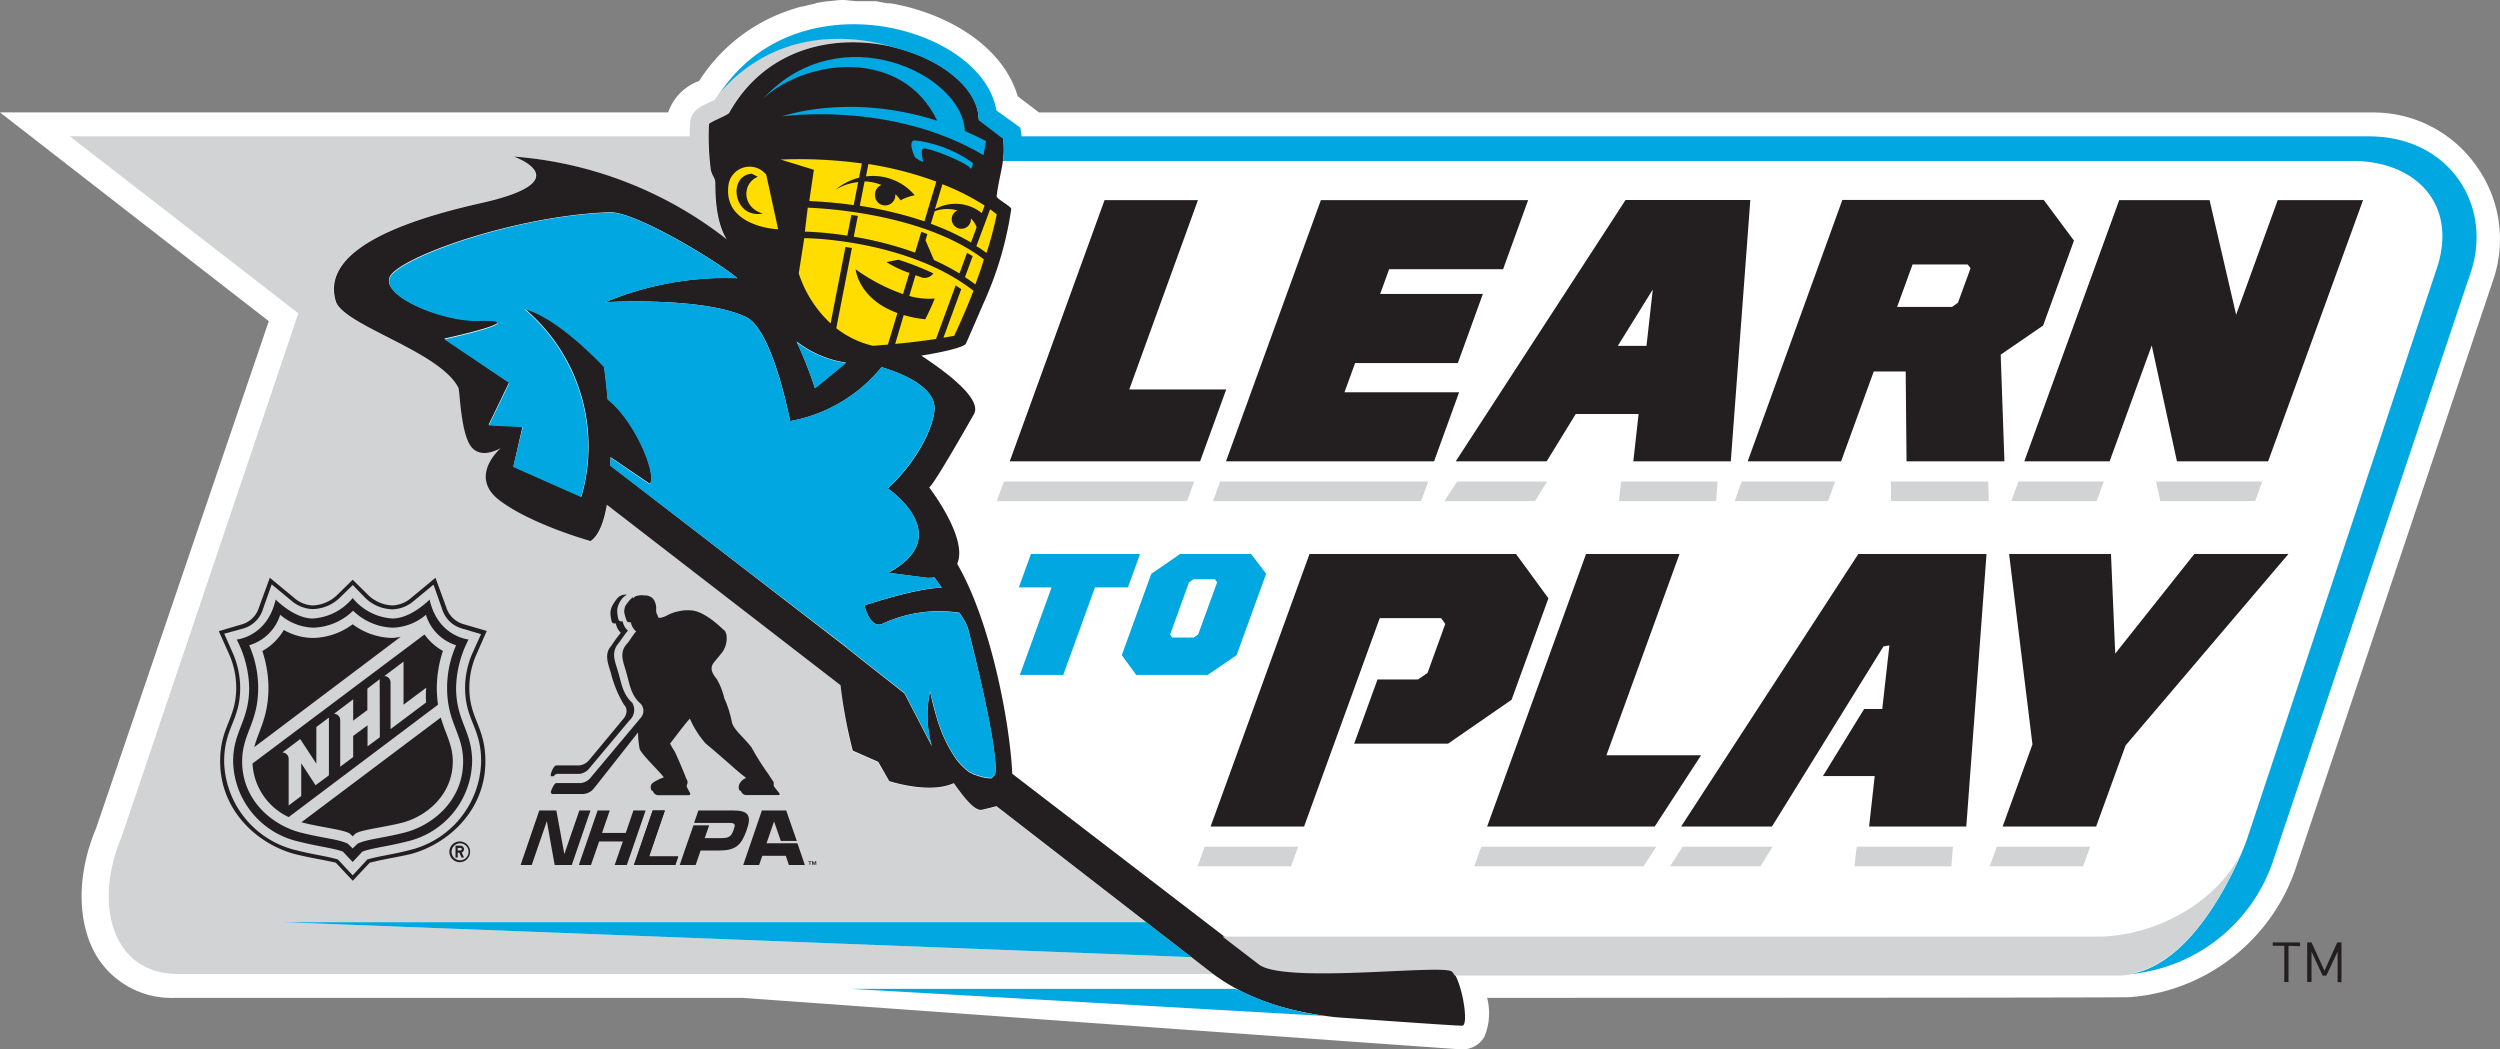<svg xmlns="http://www.w3.org/2000/svg" viewBox="0 0 294.46 123.61"><rect x="0" y="0" width="294.46" height="123.61" fill="#808080" stroke="none"/><defs><style>.cls-1{fill:#fff;}.cls-2{fill:#d2d3d4;}.cls-3{fill:#00a7e1;}.cls-4{fill:#231f20;}.cls-5{fill:#fd0;}</style></defs><g id="Layer_2" data-name="Layer 2"><g id="Artwork"><path class="cls-1" d="M291.64,19.5a14.78,14.78,0,0,0-12.16-6.25H122.38l-2.51-1.91c-1.39-4.8-6.24-8.78-13-10.53-.48-.12-1-.23-1.46-.33l-.51-.09-.35,0-.65-.11L103.2.14l-.37,0-.44,0c-.36,0-.72,0-1.13,0h-.44L99.47,0h-.26c-.46,0-.93.07-1.43.13l-.18,0c-.5.06-1,.14-1.49.23L96,.43c-.53.1-1,.23-1.51.35l-.12,0q-.82.22-1.62.51A20.25,20.25,0,0,0,82.54,9.24l-.14.21-.06.09a6,6,0,0,0-3.64,3.7H0L31.66,37.83,11.31,97.58c-2.37,5.62-2.25,11.52.31,15.41a10.33,10.33,0,0,0,9,4.54H87.42s84.13,6.06,84.73,6.07a3,3,0,0,0,2.69-1.49,7.24,7.24,0,0,0,.32-4.58s75.3,0,75.74-.08a22.47,22.47,0,0,0,19.5-15.19L293.65,33A14.78,14.78,0,0,0,291.64,19.5Z"/><path class="cls-2" d="M117.36,95c-.86.24-1.74.44-1.76.44-.8.06-1.83-1.19-3.26-3.15-2.88,1.33-7.6-.24-7.6-.24l-1.36-2.28-3-1.32A57.52,57.52,0,0,1,99,80.71L71.52,59.45c-.34,2-.93,3.56-1.91,4.28,0,0-6.91-1.94-10.7-4.77s.12-6.19.12-6.19-2.33,1.49-3.54-.22S54.2,46,54,45.7c-2.16-4.31-13.65-7.39-14.49-10.23-1.2-4,2.36-8.25,17.12-11.55,11.86-2.66,3.84-5.48,3.84-5.48a46.38,46.38,0,0,1,25.08,9.74c-1.22-1.95-1.32-4.89-1.34-6.58,0-.69-.28-.67-.53-1.57a31,31,0,0,1-.22-5.4c0-.25,2.33-1.1,2.39-1.35,4.49-8,13-9.38,19.7-7.65-6.31-2-14.76-1.73-20.73,5.18-.2.31-.42.6-.61.93l-.48.22c-1.23.59-2.21,1-2.42,2.29a14.18,14.18,0,0,0-.07,1.8H8.21L35.14,36.9,14.32,98.58C11.05,106.22,13,114.72,21,114.72H142.88ZM135,108.62l5.31,4.12-107-4.12Z"/><polygon class="cls-3" points="135 108.62 33.29 108.62 140.31 112.74 135 108.62"/><polygon class="cls-2" points="195.08 99.73 174.47 99.73 173.64 102.03 193.59 102.03 195.08 99.73"/><polygon class="cls-2" points="246.19 99.73 235.19 99.73 234.35 102.03 245.36 102.03 246.19 99.73"/><polygon class="cls-2" points="152.9 99.73 141.9 99.73 141.06 102.03 152.07 102.03 152.9 99.73"/><polygon class="cls-2" points="208.79 99.73 198.19 99.73 196.7 102.03 207.37 102.03 208.79 99.73"/><polygon class="cls-2" points="230.02 99.73 218.69 99.73 218.43 102.03 229.85 102.03 230.02 99.73"/><polygon class="cls-2" points="140.66 56.72 118.24 56.72 117.4 59.02 139.82 59.02 140.66 56.72"/><polygon class="cls-2" points="168.22 56.72 143.71 56.72 142.87 59.02 167.38 59.02 168.22 56.72"/><polygon class="cls-2" points="182.22 56.72 171.62 56.72 170.13 59.02 180.8 59.02 182.22 56.72"/><polygon class="cls-2" points="202.3 56.72 190.94 56.72 190.68 59.02 202.13 59.02 202.3 56.72"/><polygon class="cls-2" points="216.15 56.72 205.15 56.72 204.32 59.02 215.31 59.02 216.15 56.72"/><polygon class="cls-2" points="234.18 56.72 222.72 56.72 222.74 59.02 234.25 59.02 234.18 56.72"/><polygon class="cls-2" points="247.79 56.72 237.74 56.72 236.9 59.02 246.95 59.02 247.79 56.72"/><polygon class="cls-2" points="266.46 56.72 253.95 56.72 254.45 59.02 265.63 59.02 266.46 56.72"/><polygon class="cls-4" points="189.21 88.96 197.82 65.25 186.81 65.25 175.16 97.35 194.9 97.35 200.36 88.96 189.21 88.96"/><polygon class="cls-4" points="269.54 65.25 258.46 65.25 249.14 76.98 248.64 65.25 236.64 65.25 239.39 87.68 235.88 97.35 246.89 97.35 250.36 87.8 269.54 65.25"/><polygon class="cls-4" points="182.38 70.47 178.56 65.25 154.24 65.25 142.59 97.35 153.6 97.35 162.51 72.81 169.74 72.81 170.23 73.49 168.14 79.26 167.02 80.03 162.25 80.03 159.5 87.59 170.56 87.59 178.04 82.42 182.38 70.47"/><polygon class="cls-4" points="233.98 65.25 218.88 65.25 198.01 97.35 208.71 97.35 221.84 76.14 222.54 76.02 221.7 83.51 219.56 83.51 214.71 91.41 220.81 91.41 220.15 97.35 231.6 97.35 233.98 65.25"/><polygon class="cls-4" points="141.1 23.57 130.1 23.57 118.93 54.34 141.35 54.34 144.43 45.87 133.01 45.87 141.1 23.57"/><polygon class="cls-4" points="159.61 42.76 171.71 42.76 174.66 34.62 162.56 34.62 163.62 31.71 177.04 31.71 179.99 23.57 155.58 23.57 144.4 54.34 168.91 54.34 171.86 46.2 158.36 46.2 159.61 42.76"/><path class="cls-4" d="M206.16,23.56h-14.7l-20,30.78h10.71l3.43-5.58H193l-.62,5.58h11.48ZM190.55,40.74l4.12-6.64-.74,6.64Z"/><path class="cls-4" d="M235.65,41.77l5-3.43,3.63-10-3.56-4.79H217L205.85,54.34h11l3.85-10.59h3.76l.1,10.59h11.53ZM232.1,31.59l-1.48,4.06-.7.5h-6.47l1.82-5h6.49Z"/><polygon class="cls-4" points="267.15 54.34 278.33 23.57 268.28 23.57 263.38 37.07 260.25 23.57 249.61 23.57 238.43 54.34 248.48 54.34 253.44 40.69 256.41 54.34 267.15 54.34"/><polygon class="cls-3" points="120 69.19 123.86 69.19 120.12 79.5 125.23 79.5 128.97 69.19 132.85 69.19 134.28 65.25 121.43 65.25 120 69.19"/><path class="cls-3" d="M147.36,65.25H139l-3.4,2.34-3.47,9.58,1.7,2.33h8.4l3.42-2.33,3.48-9.59Zm-9.54,9.49,2.23-6.16.52-.35h2.53l.26.35-2.24,6.16-.51.35h-2.54Z"/><path class="cls-4" d="M64.89,91.35c0,.14,0,.06.14.08h.19a.58.58,0,0,1,.39-.28h2.64a1.73,1.73,0,0,0,1.16-.65l4.74-5.66a1.64,1.64,0,0,0,.32-2.06c-1.09-1-1.25-2.19-1.62-3.5-.27-1-.87-2.15-.23-3.19h0a2.36,2.36,0,0,1,.2-.28c.1-.09.94-1.37,1.15-1.52h0a2,2,0,0,1-.63-1.1c-.22,0-.39,0-.48-.18a3.7,3.7,0,0,1-.16-1,2,2,0,0,1,.12-.71,2.93,2.93,0,0,1,.53-.88,2,2,0,0,1,.49-.37,1.27,1.27,0,0,0-1.25.58,4.1,4.1,0,0,0-.56.91,2.06,2.06,0,0,0-.13.71,4.66,4.66,0,0,0,.16,1c.09.19.27.19.48.18a2,2,0,0,0,.58,1.1h0A18.61,18.61,0,0,0,72,76.07a2.91,2.91,0,0,0-.21.27h0c-.64,1,0,2.21.23,3.19A13.68,13.68,0,0,0,73.49,83c.3.26.58,1-.17,1.79L69.41,89.5a1.77,1.77,0,0,1-1.17.65H65.55c-.35,0-.68.93-.68,1.08h0a.51.51,0,0,0,0,.13"/><path class="cls-4" d="M74.56,70.32a4.2,4.2,0,0,0-.92,1.08,2.3,2.3,0,0,0-.12.71,7.85,7.85,0,0,0,.29,1c.08.19.26.19.48.17a2,2,0,0,0,.64,1.1h0c-.21.15-1,1.44-1.15,1.52a2.36,2.36,0,0,0-.2.28h0c-.64,1,0,2.21.23,3.18.37,1.31.53,2.55,1.62,3.5a1.23,1.23,0,0,1,.06,1.66l-5.91,7.06a1.73,1.73,0,0,1-1.16.65H65.56c-.15,0-.28.16-.38.35a3,3,0,0,0-.29.66h0a.41.41,0,0,0,0,.12.26.26,0,0,0,.15.16.57.57,0,0,0,.24,0l3.09,0h.29A1.76,1.76,0,0,0,69.83,93l.26-.31,5.06-6.42a11.6,11.6,0,0,0,.19,1.94c.25.68,2.31,2.62,2.85,3.34h0l-.16.07c-.41.14-1.25.57-1.32.8a.78.78,0,0,0,0,.62c0,.08.17.09.21.18a.67.67,0,0,0,.59.44h3.6c.14,0,.23-.1.18-.22l-.4-.76a.44.44,0,0,1,0-.15c0-.13.11-.23.09-.38a.11.11,0,0,0,0-.05s0-.14-.1-.31-.12-.27-.16-.37h0c-.51-1.3-1.14-2.68-1.25-2.91a8.15,8.15,0,0,1-.55-.94v0c.11-.07,1.73-2.32,2.34-2.92a11.15,11.15,0,0,0,1.86,2.93c2,1.63,3.91,3.45,4.64,3.94l.1.12a1.43,1.43,0,0,0-.79.77.84.84,0,0,0,0,.62c0,.09.18.1.22.18a.67.67,0,0,0,.58.44l2.18,0h1.62c.15,0,.2-.09.12-.22l-.6-.76a.58.58,0,0,1-.06-.15c0-.12,0-.22,0-.37l0,0a3.74,3.74,0,0,0-.24-.38c-.19-.27-.27-.43-.48-.72a29.55,29.55,0,0,1-1.88-3c-1-1.31-2.17-2.13-2.34-3.06a12.75,12.75,0,0,0-.88-2.75,8.16,8.16,0,0,0-.9-2.28c-1.06-1.23-.44-1.78-.15-2.14.05-.07.75-.9.87-1.08a2.85,2.85,0,0,0,.43-2c-.19-.54-.12-.35-.51-.72-.59-.55-2.31-2.12-3.75-2.13a4.25,4.25,0,0,0-1.32.1,4.9,4.9,0,0,0-1.29.43l-.2.11c-.34.16-1,.42-1,.05,0,0,0,0,0,0-.07-.24-.18-.3-.2-.54a2.66,2.66,0,0,1,0-.39,1.87,1.87,0,0,0-.11-.64,2.18,2.18,0,0,0-.11-.27,1.13,1.13,0,0,0-.29-.35,1.45,1.45,0,0,0-.62-.25l-.21,0a2.2,2.2,0,0,0-1,.06c-.23.09-.12.06-.39.27"/><polygon class="cls-4" points="68.24 95.46 66.47 100.6 65.53 95.46 63.52 95.46 62.42 98.67 61.32 101.88 62.63 101.88 64.41 96.72 65.33 101.88 67.35 101.88 69.55 95.46 68.24 95.46"/><polygon class="cls-4" points="76.04 95.46 74.61 95.46 73.7 98.11 70.91 98.11 71.82 95.46 70.39 95.46 68.18 101.88 69.61 101.88 70.57 99.11 73.36 99.11 72.4 101.88 73.83 101.88 74.54 99.83 75.76 96.29 76.04 95.46"/><polygon class="cls-4" points="76.45 100.88 76.81 99.83 78.31 95.46 76.88 95.46 76.59 96.29 75.38 99.83 74.67 101.88 79.54 101.88 79.88 100.88 76.45 100.88"/><polygon class="cls-4" points="76.45 100.88 78.31 95.46 76.88 95.46 74.67 101.88 79.54 101.88 79.88 100.88 76.45 100.88"/><path class="cls-4" d="M86.34,95.46H82.26l-.51,1.47h4.16c.74,0,.72.21.48.86-.3.82-.62.9-1.37.93H83l.53-1.51H81.68l-.91,2.6-.71,2.07h1.88l.58-1.7h2.13c2,0,2.65-.6,3.29-2.39s.17-2.33-1.6-2.33"/><polygon class="cls-4" points="93.92 99.32 90.29 99.32 91.17 96.75 91.97 99.05 93.85 99.05 92.6 95.46 91.61 95.46 90.72 95.46 89.74 95.46 87.54 101.88 89.41 101.88 89.79 100.8 92.55 100.8 92.92 101.88 94.8 101.88 94.8 101.88 93.92 99.32"/><path class="cls-4" d="M95.44,101.51v.35h-.09v-.35h-.14v-.07h.37v.07Z"/><path class="cls-4" d="M96.05,101.86v-.34l-.11.34h-.1l-.11-.34v.34h-.09v-.42h.14l.11.34.11-.34h.14v.42Z"/><path class="cls-4" d="M171,114.27c-.91-.93-19.09,1.41-22.61-.75L119.23,91.14c-.26-5.84-2.49-17.87-6.49-24.73,1.34-3-3.3-9-3.3-9,.53-.23,5.21-8.52,5.21-8.52,1.17-1.69-2.67-4.72-6.13-7,2.42-.4,4.8-.92,5.22-1.37.14-.22,1.78-4.1,2.29-5.22a40.87,40.87,0,0,0,3.08-10.68c0-.31-1.75-1.2-1.72-1.51.28-2.5,1.14-4.38.74-6.89l-2.86-2.18C115.24,6,94-1.16,85.89,13.28c-.06.25-2.35,1.1-2.39,1.35a31,31,0,0,0,.22,5.4c.25.9.52.88.53,1.57,0,1.69.12,4.63,1.34,6.58a46.38,46.38,0,0,0-25.08-9.74s8,2.82-3.84,5.48c-14.76,3.3-18.32,7.53-17.12,11.55C40.39,38.31,51.88,41.39,54,45.7c.16.31.25,5.17,1.45,6.85s3.54.22,3.54.22-3.91,3.34-.12,6.19,10.7,4.77,10.7,4.77c1-.72,1.57-2.3,1.91-4.28L99,80.71a57.52,57.52,0,0,0,1.44,7.7l3,1.32L104.74,92s4.72,1.57,7.6.24c1.43,2,2.46,3.21,3.26,3.15,0,0,.9-.2,1.76-.44l25.54,19.78c3.46,2.54,7.92,4.35,14.4,5.08,0,0,13.79,1,14.92,1C173.07,120.82,172.19,115.46,171,114.27ZM99.65,42.71l-3.66,3a51.6,51.6,0,0,0-2.17-5.5A12.5,12.5,0,0,0,99.65,42.71ZM71.59,47c-.2-2.26-.42-3.82-.42-3.82s-5.4-5.84-9.36-6.82a21.23,21.23,0,0,1,6.67,22.13l-8-3.55,1.07-4.72-4-.19,2.42-5-7.65-5.15s11-2.37,3.94-2.16c-4,.13-11.12-2.7-10.4-5S60.64,25.37,71.83,25c3-.1,12.63,5.75,15,7.75A37,37,0,0,0,71.26,35.6s11.6-.69,16.64,1.76c3.14,1.52,5.16,12.25,5.16,12.25a18,18,0,0,0,10.77-6.36c3.35,1,6.39,2.69,6.24,5-.14,2.09-2,6.07-5.5,9.28,0,0,8.17,5.56.06,9.94l4.61.6a7.12,7.12,0,0,0,.83-.05l.85,1.21c-2.89,0-9.12,2.08-9.12,2.08s.68,2.79,2.12,2.17A15.82,15.82,0,0,1,113,72.17a7.26,7.26,0,0,1,1,1.8s2.83,10.94,3.21,15.63h0a6.54,6.54,0,0,1,0,1.64h0l-.42.44h0a4.42,4.42,0,0,1-1.45-.25l-.08,0-.4-.16-.1,0-.39-.22-.07,0a7,7,0,0,1-2-2.11h0a17,17,0,0,1-2-4.5h0c-.27-.91-.52-1.88-.75-3a12.9,12.9,0,0,0,.21,6.46h0l-3.23-6.23s-6.82-5.35-6.87-5.43L71.91,54.84c0-.34,0-.68,0-1L76.57,57C77.39,55.55,74.64,49.34,71.59,47Z"/><path class="cls-3" d="M145.88,116.59l-.5-.12h-45.2l56.17,3.21A31,31,0,0,1,145.88,116.59Z"/><path class="cls-3" d="M117.23,89.6h0C116.85,84.91,114,74,114,74a7.26,7.26,0,0,0-1-1.8,15.82,15.82,0,0,0-9.07,1.28c-1.44.62-2.12-2.17-2.12-2.17s6.23-2.13,9.12-2.08L110.07,68a7.12,7.12,0,0,1-.83.05l-4.61-.6c8.11-4.38-.06-9.94-.06-9.94,3.45-3.21,5.36-7.19,5.5-9.28.15-2.28-2.89-4-6.24-5a18,18,0,0,1-10.77,6.36S91,38.88,87.9,37.36c-5-2.45-16.64-1.76-16.64-1.76a37,37,0,0,1,15.62-2.81c-2.42-2-12-7.85-15-7.75-11.19.33-25.33,5.5-26,7.77s6.39,5.09,10.4,5c7-.21-3.94,2.16-3.94,2.16l7.65,5.15-2.42,5,4,.19L60.44,55l8,3.55a21.23,21.23,0,0,0-6.67-22.13c4,1,9.36,6.82,9.36,6.82s.22,1.56.42,3.82c3,2.32,5.8,8.53,5,10l-4.65-3.18c0,.35,0,.69,0,1l27.77,21.3c0,.08,6.87,5.43,6.87,5.43l3.23,6.23h0a12.9,12.9,0,0,1-.21-6.46c.23,1.08.48,2,.75,3h0a17,17,0,0,0,2,4.5h0a7,7,0,0,0,2,2.11l.07,0,.39.22.1,0,.4.16.08,0a4.42,4.42,0,0,0,1.45.25h0l.38-.39,0-.05h0A6.54,6.54,0,0,0,117.23,89.6Z"/><path class="cls-3" d="M96,45.75l3.66-3a12.5,12.5,0,0,1-5.83-2.46A51.6,51.6,0,0,1,96,45.75Z"/><path class="cls-3" d="M108.8,17.49c1,0,5.32,1.79,5.53,2.4a.84.84,0,0,0,.23-.71,14.57,14.57,0,0,0-6.81-2.64c-.79,0-.22,1.47,0,1.95a2.44,2.44,0,0,0,1,.58C108.56,18.38,108.44,17.5,108.8,17.49Z"/><path class="cls-5" d="M90.25,20.58A2.51,2.51,0,0,0,85.78,22c-.45,4.54,5.34,5,5.87,5Zm-1.71-.12.72.36c-1.92.81-1.85,3.64.59,4.33C86.36,25.8,85.67,20.68,88.54,20.46Z"/><path class="cls-3" d="M113.64,15.43C113.4,8.77,99,1.75,89.91,11.59c5.09-4.69,16.33-6,20.48,2.63-10.46-3.35-18.28-.51-18.28-.51s12.81-1.89,23.73,4.57l.3-1.67C115.29,16.18,114.46,15.79,113.64,15.43Z"/><path class="cls-3" d="M279,16.06l-158.68,0c0-.05,0-.1,0-.15l-.14-.87L117.36,13c-.7-4.13-5-7.83-11.18-9.43-6.6-1.72-15.9-.72-21.32,7.29,6-6.91,14.42-7.23,20.73-5.18,5.42,1.4,9.67,4.84,9.68,8.48l2.86,2.18a8.85,8.85,0,0,1,0,2.62h159c7.47,0,12.56,5.21,9.77,13l-22.28,67c-.12.35-.59,1.51-.68,1.71-1.74,4-6.48,13.27-13.34,14.09a19.69,19.69,0,0,0,17.11-13.3L291,32.12C293.66,24.24,288.54,16.06,279,16.06Z"/><path class="cls-2" d="M251.8,114.43l.14,0a9.86,9.86,0,0,0,1.15-.41h0a11.12,11.12,0,0,0,1.09-.55l.11-.06c.36-.21.71-.44,1.06-.69h0c.34-.25.66-.51,1-.79l.1-.08c.32-.29.64-.58.94-.89l0,0c.29-.3.58-.61.85-.93l.1-.1c.28-.33.56-.67.82-1l.05-.07c.25-.33.5-.66.73-1l.09-.12c.24-.35.48-.7.7-1.05l.06-.1.61-1,.07-.12c.21-.35.4-.69.59-1a.31.31,0,0,0,.05-.1c.18-.31.34-.62.5-.92a.31.31,0,0,1,.05-.1c.17-.33.32-.64.47-.94l0-.07c.14-.29.28-.57.4-.84l0,0c.13-.28.25-.55.35-.79l.25-.58.08-.21,0,0-.06.14c-2.77,6.18-10.34,10.26-17.12,10.26H144l4.41,3.38c3.52,2.16,21.7-.18,22.61.75a2.09,2.09,0,0,1,.32.45h78.3a7.77,7.77,0,0,0,1-.06A9.46,9.46,0,0,0,251.8,114.43Z"/><path class="cls-4" d="M269.55,111.4v4.26h-.5V111.4h-1.36V111h3.22v.45Z"/><path class="cls-4" d="M275.33,115.66v-3.57L274,114.92h-.43l-1.31-2.83v3.57h-.51V111h.51l1.53,3.34,1.5-3.34h.5v4.71Z"/><path class="cls-5" d="M94.8,27.28a40.44,40.44,0,0,1,5,.48l.48-2.45.76.12-.48,2.45a41.63,41.63,0,0,1,7.22,1.87l.73-2.45c.25.08.48.18.72.27l-.22.74,1,2.32a27.24,27.24,0,0,1,3,1.58l.89-2.43c.17.11.36.2.53.31l.14.08-.91,2.47c.42.28.82.56,1.22.86.4-1.08.75-2.06,1-2.95-6.15-4.72-16.17-5.9-20.74-6.09Z"/><path class="cls-5" d="M107.74,23a5.69,5.69,0,0,0-1.68.6,4.21,4.21,0,0,0-.61-.74v0a1.2,1.2,0,1,1-2.39.07,1.18,1.18,0,0,1,.77-1.14,5.67,5.67,0,0,0-2-.42l-.56,2.87a45.28,45.28,0,0,1,7.61,1.83l1.4-4.68a41.52,41.52,0,0,0-8-2.07L102,20.78A6.43,6.43,0,0,1,107.74,23Z"/><path class="cls-5" d="M115.64,25.1l.33-.89A27.91,27.91,0,0,0,111,21.7l-.88,2.94A4.93,4.93,0,0,1,115.64,25.1Z"/><path class="cls-5" d="M94.08,32.2a13.86,13.86,0,0,0,3.75,5.89l1.75-9,.76.12L98.5,38.66a11.18,11.18,0,0,0,4.31,2.07l1.77-.14,1.12-3.72c-4.6-1.66-4.92-5.15-4.92-5.15a22.16,22.16,0,0,0,5.58,2.92l.75-2.49a13.22,13.22,0,0,1-2.7-1.28l1.41-.28a32.38,32.38,0,0,1,4.11,1.61,1.23,1.23,0,0,1-1.53.42l-.57-.2-.73,2.44a8.46,8.46,0,0,0,3,.3s-.44,1.13-1.12,2.45a14.83,14.83,0,0,1-2.54-.5l-1,3.4c1.35-.13,3.08-.32,4.81-.59l2.31-6.3.66.43-2.1,5.73,1.27-.23c.9-1.93,1.65-3.7,2.27-5.3-6.29-4.93-15.84-6.13-19.93-6.2Z"/><path class="cls-5" d="M116.19,29.8a41.11,41.11,0,0,0,1.21-4.54,8.69,8.69,0,0,0-.78-.61L115,29C115.44,29.23,115.82,29.51,116.19,29.8Z"/><path class="cls-5" d="M114.29,26.21a1.13,1.13,0,1,1-2.12-.79,1.11,1.11,0,0,1,.59-.63,4.24,4.24,0,0,0-2.67.09l-.45,1.48a28.72,28.72,0,0,1,4.73,2.2l.66-1.79a2.83,2.83,0,0,0-.68-1.05A1,1,0,0,1,114.29,26.21Z"/><path class="cls-5" d="M101.08,21.45a6.27,6.27,0,0,0-2.67.9,6.91,6.91,0,0,1,2.77-1.42l.33-1.68a54.76,54.76,0,0,0-9.57-.46L95.86,20l-.54,3.68c1.37.06,3.18.19,5.23.48Z"/><path class="cls-2" d="M54.78,81a10.26,10.26,0,0,1,.88-4.12l1-2.26L54.32,74a3.42,3.42,0,0,1-2.21-2.29l-1-2.83-2.31,1.91a4,4,0,0,1-2.54,1A4.76,4.76,0,0,1,43,70.4l-1.48-1.46L40.05,70.4a4.76,4.76,0,0,1-3.21,1.37,4,4,0,0,1-2.54-1L32,68.83l-1,2.83A3.42,3.42,0,0,1,28.75,74l-2.34.69,1,2.26A10.26,10.26,0,0,1,28.29,81c0,3.86-1.89,4.63-1.89,8.68a11,11,0,0,0,8.51,10.47c2.21.56,3.24.62,4.89,1.08l1.74,1.87,1.73-1.87c1.65-.46,2.68-.52,4.89-1.08A11,11,0,0,0,56.67,89.7C56.67,85.65,54.78,84.88,54.78,81ZM47.9,99.13c-2.37.6-4,.75-5.21,1.18-.15.15-1.15,1.23-1.15,1.23l-1.16-1.23c-1.2-.43-2.84-.58-5.21-1.18a9.88,9.88,0,0,1-7.71-9.43c0-3.62,1.89-4.74,1.89-8.69a12.9,12.9,0,0,0-1.47-5.68s3.62-.32,4.59-4.71c0,0,2.17,2.23,4.37,2.23a6.59,6.59,0,0,0,4.7-2.41,6.56,6.56,0,0,0,4.69,2.41c2.2,0,4.37-2.23,4.37-2.23,1,4.39,4.59,4.71,4.59,4.71A12.9,12.9,0,0,0,53.72,81c0,3.95,1.89,5.07,1.89,8.69A9.88,9.88,0,0,1,47.9,99.13Z"/><path class="cls-2" d="M52.66,81a12.52,12.52,0,0,1,1.06-5,5.4,5.4,0,0,1-3.6-3.61,6.3,6.3,0,0,1-3.89,1.52,7,7,0,0,1-4.69-2,7,7,0,0,1-4.7,2A6.3,6.3,0,0,1,33,72.41,5.4,5.4,0,0,1,29.35,76a12.52,12.52,0,0,1,1.06,5c0,4.18-1.89,5.39-1.89,8.69,0,4.6,3.59,7.54,6.92,8.38,2.64.67,4.36.75,5.52,1.3,0,0,.42.39.58.57.16-.18.58-.57.58-.57,1.15-.55,2.88-.63,5.51-1.3,3.33-.84,6.92-3.78,6.92-8.38C54.55,86.4,52.66,85.19,52.66,81Zm-21,0a14,14,0,0,0-.72-4.33,6.74,6.74,0,0,0,2.53-2.48,7,7,0,0,0,3.41.94,8.06,8.06,0,0,0,4.7-1.61,8,8,0,0,0,4.69,1.61,6,6,0,0,0,1-.08L30,88C30.45,86.07,31.62,84.45,31.62,81ZM34,96.24a7.4,7.4,0,0,1-4.23-6.31L50,74.73a6.66,6.66,0,0,0,2.18,2A14,14,0,0,0,51.45,81a13.44,13.44,0,0,0,.14,2Zm13.36.67c-2.08.53-4.64.8-5.41,1.24a3.68,3.68,0,0,0-.38.36,4.32,4.32,0,0,0-.39-.36c-.77-.44-3.33-.71-5.41-1.24l-.24-.06L51.93,84.51c.55,2,1.41,3.24,1.41,5.19C53.34,93.61,50.23,96.18,47.33,96.91Z"/><path class="cls-2" d="M37.26,90l-1.9-2.9-2.1,1.58a.76.76,0,0,1,.74.79v5.45l1.48-1.11V89.9l1.69,2.59,1.57-1.17v-6.8l-1.48,1.11Z"/><path class="cls-2" d="M43.27,83.63,41.6,84.88V82.37l-2.26,1.7a.75.75,0,0,1,.73.79v5.45l1.53-1.14V86.68l1.67-1.25v2.48l1.45-1.08V80l-1.45,1.09Z"/><path class="cls-2" d="M47.51,83V77.93l-2.26,1.7a.75.75,0,0,1,.73.79v5.46l4.21-3.16a8.76,8.76,0,0,1,0-1.74Z"/><path class="cls-4" d="M50.6,70.62s-2.17,2.23-4.37,2.23a6.56,6.56,0,0,1-4.69-2.41,6.59,6.59,0,0,1-4.7,2.41c-2.2,0-4.37-2.23-4.37-2.23-1,4.39-4.59,4.71-4.59,4.71A12.9,12.9,0,0,1,29.35,81c0,3.95-1.89,5.07-1.89,8.69a9.88,9.88,0,0,0,7.71,9.43c2.37.6,4,.75,5.21,1.18l1.16,1.23s1-1.08,1.15-1.23c1.2-.43,2.84-.58,5.21-1.18a9.88,9.88,0,0,0,7.71-9.43c0-3.62-1.89-4.74-1.89-8.69a12.9,12.9,0,0,1,1.47-5.68S51.58,75,50.6,70.62ZM52.66,81c0,4.18,1.89,5.39,1.89,8.69,0,4.6-3.59,7.54-6.92,8.38-2.63.67-4.36.75-5.51,1.3,0,0-.42.39-.58.57-.16-.18-.58-.57-.58-.57-1.16-.55-2.88-.63-5.52-1.3-3.33-.84-6.92-3.78-6.92-8.38,0-3.3,1.89-4.51,1.89-8.69a12.52,12.52,0,0,0-1.06-5A5.4,5.4,0,0,0,33,72.41a6.3,6.3,0,0,0,3.89,1.52,7,7,0,0,0,4.7-2,7,7,0,0,0,4.69,2,6.3,6.3,0,0,0,3.89-1.52A5.4,5.4,0,0,0,53.72,76,12.52,12.52,0,0,0,52.66,81Z"/><path class="cls-4" d="M52.55,71.5l-1.26-3.45-2.81,2.33a3.59,3.59,0,0,1-2.25.93,4.33,4.33,0,0,1-2.88-1.24l-1.81-1.79-1.82,1.79a4.33,4.33,0,0,1-2.88,1.24,3.55,3.55,0,0,1-2.24-.93l-2.82-2.33L30.52,71.5a3,3,0,0,1-1.9,2l-2.85.84L27,77.09A9.64,9.64,0,0,1,27.82,81c0,3.71-1.89,4.56-1.89,8.68,0,5.94,4.59,9.83,8.86,10.93,2.16.52,2.81.56,4.76,1l2,2.13,2-2.13c1.95-.48,2.6-.52,4.76-1,4.27-1.1,8.86-5,8.86-10.93,0-4.12-1.89-5-1.89-8.68a9.64,9.64,0,0,1,.84-3.93l1.21-2.75-2.85-.84A3,3,0,0,1,52.55,71.5Zm3.11,5.4A10.26,10.26,0,0,0,54.78,81c0,3.86,1.89,4.63,1.89,8.68a11,11,0,0,1-8.51,10.47c-2.21.56-3.24.62-4.89,1.08l-1.73,1.87-1.74-1.87c-1.65-.46-2.68-.52-4.89-1.08A11,11,0,0,1,26.4,89.7c0-4,1.89-4.82,1.89-8.68a10.26,10.26,0,0,0-.88-4.12l-1-2.26L28.75,74A3.42,3.42,0,0,0,31,71.66l1-2.83,2.31,1.91a4,4,0,0,0,2.54,1,4.76,4.76,0,0,0,3.21-1.37l1.49-1.46L43,70.4a4.76,4.76,0,0,0,3.21,1.37,4,4,0,0,0,2.54-1l2.31-1.91,1,2.83A3.42,3.42,0,0,0,54.32,74l2.34.69Z"/><path class="cls-4" d="M50,74.73,29.74,89.93A7.4,7.4,0,0,0,34,96.24L51.59,83a13.44,13.44,0,0,1-.14-2,14,14,0,0,1,.72-4.33A6.66,6.66,0,0,1,50,74.73ZM38.74,91.32l-1.57,1.17L35.48,89.9v3.86L34,94.87V89.42a.76.76,0,0,0-.74-.79l2.1-1.58,1.9,2.9V85.63l1.48-1.11Zm6-4.49-1.45,1.08V85.43L41.6,86.68v2.49l-1.53,1.14V84.86a.75.75,0,0,0-.73-.79l2.26-1.7v2.51l1.67-1.25V81.11L44.72,80Zm5.47-4.11L46,85.88V80.42a.75.75,0,0,0-.73-.79l2.26-1.7V83l2.68-2A8.76,8.76,0,0,0,50.19,82.72Z"/><path class="cls-4" d="M46.23,75.14a8,8,0,0,1-4.69-1.61,8.06,8.06,0,0,1-4.7,1.61,7,7,0,0,1-3.41-.94,6.74,6.74,0,0,1-2.53,2.48A14,14,0,0,1,31.62,81c0,3.44-1.17,5.06-1.67,7l17.25-13A6,6,0,0,1,46.23,75.14Z"/><path class="cls-4" d="M35.5,96.85l.24.06c2.08.53,4.64.8,5.41,1.24a4.32,4.32,0,0,1,.39.36,3.68,3.68,0,0,1,.38-.36c.77-.44,3.33-.71,5.41-1.24,2.9-.73,6-3.3,6-7.21,0-2-.86-3.23-1.41-5.19Z"/><path class="cls-4" d="M55.37,100.33a1.22,1.22,0,1,0-1.22,1.22A1.22,1.22,0,0,0,55.37,100.33Zm-2.18,0a1,1,0,1,1,1,1A1,1,0,0,1,53.19,100.33Z"/><path class="cls-4" d="M54.65,101l-.27-.59a.41.41,0,0,0,.27-.39.41.41,0,0,0-.41-.41h-.59V101h.26v-.57h.19l.26.57Zm-.41-.83h-.33v-.3h.33a.15.15,0,0,1,0,.3Z"/></g></g></svg>